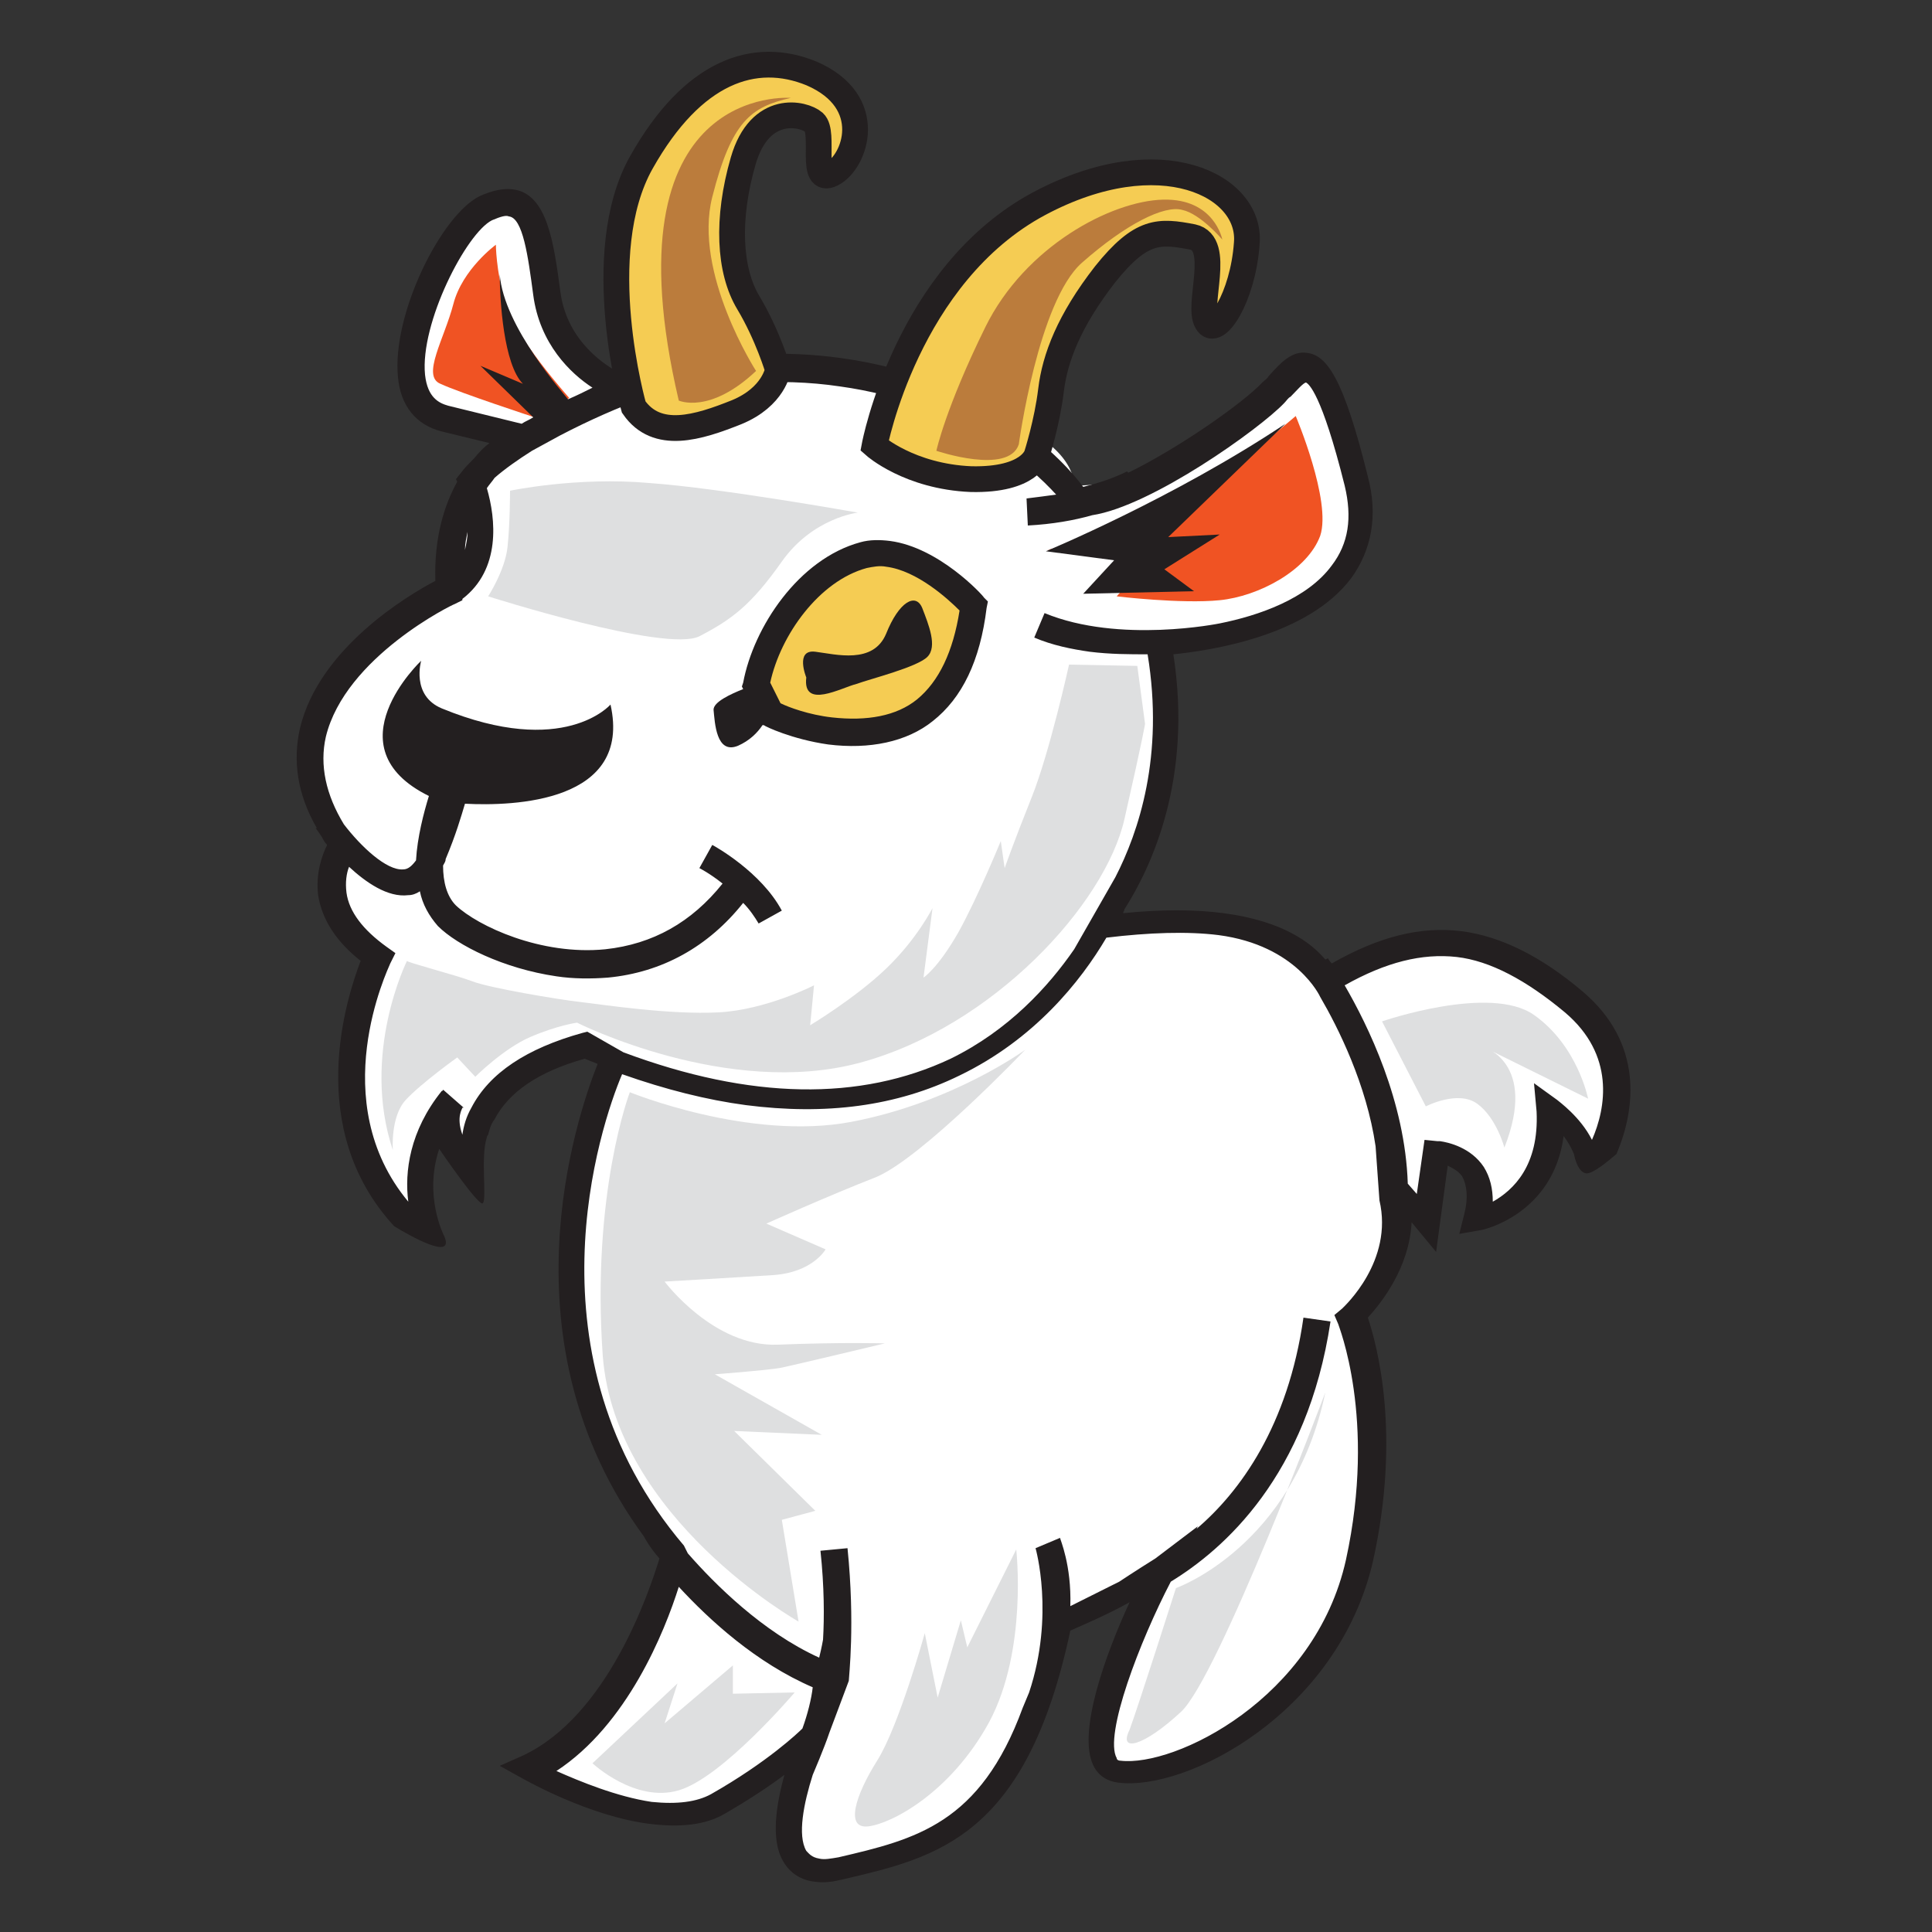 <?xml version="1.0" encoding="utf-8"?>
<!-- Generator: Adobe Illustrator 27.3.1, SVG Export Plug-In . SVG Version: 6.00 Build 0)  -->
<svg version="1.1" id="Layer_1" xmlns="http://www.w3.org/2000/svg" xmlns:xlink="http://www.w3.org/1999/xlink" x="0px" y="0px"
	 viewBox="0 0 150 150" style="enable-background:new 0 0 150 150;" xml:space="preserve">
<rect x="0" y="0" width="150" height="150" fill="#333333" stroke="none"/>
<style type="text/css">
	.st0{clip-path:url(#SVGID_00000028321741583911777610000007043454038508027824_);}
	.st1{fill:#FFFFFF;}
	.st2{fill:#F05323;}
	.st3{fill:#F5CC53;}
	.st4{fill:#231F20;}
	.st5{fill:#F5CC53;stroke:#231F20;stroke-width:2;stroke-miterlimit:10;}
	.st6{fill:#BB7C3C;}
	.st7{fill:#DEDFE0;}
</style>
<g>
	<defs>
		<rect id="SVGID_1_" x="23" y="4" width="103.6" height="142.5"/>
	</defs>
	<clipPath id="SVGID_00000018217422380868761470000011783169181441018778_">
		<use xlink:href="#SVGID_1_"  style="overflow:visible;"/>
	</clipPath>
	<g style="clip-path:url(#SVGID_00000018217422380868761470000011783169181441018778_);">
		<path class="st1" d="M64.7,27.9c0,0-12.3,0.3-12.7,1.1c-0.5,0.8-4.2,1.5-4.2,1.5s-4.4-3.7-5-6.8c-0.6-3.1-1-7.8-2.2-8
			c-1.2-0.2-3.1,0.6-4.1,1.9s-5.8,10.6-4.5,12.7s8.7,4.1,8.7,4.1l-3.9,3c0,0-1.5,3.5-1.7,4.5c-0.1,1-1.8,4.5-1.8,4.5
			s-9.5,5.7-9.1,12.1c0.4,6.3,1.9,7.1,1.9,7.1s-0.6,7.1,3.2,8.8c0,0-5.3,13.3,2.6,20.6c0,0,0.1-2.4,0.4-4c0.2-1.6,1.5-3.3,1.5-3.3
			l2.2,2c0,0,1.1-4.2,3.9-5.9c2.9-1.7,6.2-3,6.2-3l1.6,1.4c0,0-7,14.5-0.4,29.1c4.2,9.3,5.5,10,5.5,10s-3.2,8.1-4.9,10.5
			c-1.7,2.4-6,5.3-6,5.3s8,4.4,10.6,4c2.7-0.3,10.4-5.9,10.4-5.9s-2.9,7.3-0.7,9.2c2.2,1.9,6.1,0.1,8.1-0.5c2-0.6,7-4.3,8-6.3
			c1-2,3.3-7.6,3.3-7.6l1-3.7l7.3-4.8c0,0-4.1,11.2-4.2,12.9c-0.1,1.7,0.9,3.8,3.8,3.1c2.9-0.7,13.3-6.8,15.1-12.5
			c1.8-5.7,2.8-12.9,2.4-15.2c-0.4-2.3-1.4-7.9-1.4-7.9s2.7-4.7,2.8-5.6c0.1-0.9,0.9-3,0.9-3l1.1,1l1.1-4.6c0,0,3.7,0,3.6,2.1
			c-0.1,2.1-0.2,2.9-0.2,2.9s3-1.9,4.7-4.1c1.7-2.2,1.2-4.7,1.2-4.7l2,3.4l2-0.3c0,0,1.5-6.3,0.3-8.9c-1.2-2.6-5.2-5.6-8.3-6
			c-3.1-0.4-7-0.9-7-0.9l-5.8,2.7c0,0-3.3-4.1-7.8-4.4c-4.5-0.3-10.8,0.1-10.8,0.1s5-6.3,5.2-10.5c0.2-4.2-0.2-11.4-0.2-11.4
			s11.5-2.4,13.3-5.5c0,0,2.5-3.2,2.4-5.1s-2.4-9.2-2.4-9.2s-2.5-3.6-3.6-1.7c-1.1,2-7,6.6-10.2,8.1s-6.5,1.4-6.5,1.4
			s0.2-2.8-4.9-4.9C73.2,31,67.2,29,67.2,29L64.7,27.9L64.7,27.9z"/>
		<path class="st2" d="M44.2,30.9c0,0-4.3-4.8-5-7.4c-0.7-2.6-0.7-4.5-0.7-4.5s-2.6,1.9-3.3,4.6s-2.5,5.6-1,6.2
			c1.5,0.7,7.3,2.6,7.3,2.6L44.2,30.9z"/>
		<path class="st2" d="M81.3,42.7c0,0,7.5-1.7,11.2-4.2c3.8-2.5,8.1-6.2,8.1-6.2s2.8,6.6,1.9,9.3c-1,2.7-4.8,4.7-7.8,5
			c-3,0.3-8-0.3-8-0.3l2.1-2.4l-2.1-1.8L81.3,42.7L81.3,42.7z"/>
		<path class="st3" d="M58.1,54.3c0,0,3.5-9.5,7.2-10.5c3.7-1,6-0.4,7.6,0.9c1.6,1.3,2.3,2.4,2.3,2.4s-0.2,4.6-1.3,6.2
			c-1.1,1.6-4.2,3.5-5.4,3.6c-1.2,0.1-2.6,0.2-4.7-0.3c-2.1-0.6-5.3-1.2-5.3-1.2L58.1,54.3L58.1,54.3z"/>
		<path class="st4" d="M84.1,46.1l8.6-0.2l-2.3-1.7l4.3-2.7l-4,0.2l9.1-8.8c-8.7,5.8-18.6,9.9-18.6,9.9l5.3,0.7L84.1,46.1L84.1,46.1
			z"/>
		<path class="st4" d="M72,51c0.8-0.8,0.1-2.5-0.4-3.8c-0.5-1.2-1.8-0.5-2.8,2c-1,2.4-3.9,1.6-5.5,1.4s-0.7,2-0.7,2
			c-0.3,2.5,2.7,0.8,3.9,0.5C67.6,52.7,71.2,51.8,72,51L72,51z"/>
		<path class="st4" d="M64.3,57.8c3.2,0.4,6.1-0.2,8.1-1.8c2.3-1.8,3.7-4.7,4.2-8.8l0.1-0.5l-0.3-0.3c-0.1-0.2-3.5-3.9-7.3-4.4
			c-0.8-0.1-1.6-0.1-2.3,0.1c-4.8,1.3-8.3,6.6-9.1,10.9l-0.1,0.3l0.1,0.2c-1,0.4-2.3,1-2.3,1.6c0.1,1,0.2,3.5,1.9,2.8
			c0.9-0.4,1.5-1,1.9-1.6l0.1,0C59.4,56.4,61.5,57.4,64.3,57.8L64.3,57.8z M59.8,53c0.8-3.7,3.8-7.9,7.5-8.9c0.5-0.1,1-0.2,1.5-0.1
			c2.4,0.3,4.8,2.5,5.7,3.4c-0.5,3.2-1.6,5.5-3.3,6.9c-1.6,1.3-3.9,1.7-6.6,1.4c-1.8-0.2-3.4-0.8-4-1.1L59.8,53L59.8,53z"/>
		<path class="st4" d="M38.8,21.1c0-0.2,0-0.5,0-0.7C38.8,20.4,38.8,20.7,38.8,21.1z"/>
		<path class="st4" d="M123.2,91.1c0.5,0,1.6-0.9,2.3-1.5c1.5-3.5,2.1-8.6-2.6-12.6c-3.3-2.8-6.4-4.3-9.4-4.7
			c-3.2-0.4-6.4,0.4-10.1,2.5c-0.2-0.2-0.3-0.4-0.3-0.4l-0.2,0.1c-1.1-1.3-3.3-3-7.9-3.6c-2.2-0.3-4.9-0.3-7.8,0
			c0-0.1,0.1-0.2,0.1-0.3c2.1-3.3,5.3-10.1,3.8-19.8c2.9-0.3,10.4-1.4,13.8-5.9c1.6-2.2,2.1-4.9,1.3-7.9c-1.9-7.7-3.2-9.4-4.7-9.6
			c-1.2-0.2-2.1,0.8-3,1.8c-0.1,0.2-0.3,0.3-0.5,0.5c-1.5,1.6-6.5,5.1-10.4,7l-0.1-0.1c0,0-1.3,0.7-3.4,1.2
			c-1.4-1.9-7.2-8.4-18.8-10c-4.3-0.6-9-0.4-14,0.6L51.3,28c-0.1,0-1,0.3-2.3,0.8c-0.3,0.1-0.6,0.1-0.8,0.2c-1-0.5-4.2-2.4-4.7-6.4
			c-0.5-3.7-1-7.6-3.7-7.9c-0.7-0.1-1.6,0.1-2.5,0.5c-3,1.4-6.9,9.2-6.4,14.1c0.2,2.2,1.4,3.7,3.4,4.2l3.7,0.9
			c-0.4,0.3-0.8,0.7-1.2,1.2c-0.4,0.4-0.8,0.8-1,1.1l-0.4,0.5l0.1,0.2c-1,1.8-1.8,4.3-1.7,7.7c-2.1,1.1-9,5.2-10.5,11.4
			c-0.6,2.6-0.2,5.2,1.3,7.8l-0.1,0c0.1,0.1,0.3,0.4,0.5,0.7c0.1,0.2,0.2,0.4,0.4,0.6c-0.4,0.8-0.9,2.2-0.7,3.9
			c0.3,1.9,1.4,3.6,3.3,5.1c-1.1,2.9-4.4,13,2.6,20.6c1.3,0.8,4.7,2.7,3.9,0.8c-0.1-0.2-1.6-3.2-0.4-6.8c0,0,3.2,4.7,3.4,4.2
			c0.3-0.4-0.2-3.6,0.3-5.1c0-0.1,0.1-0.2,0.1-0.2c0.1-0.4,0.2-0.8,0.5-1.2c1.1-2.1,3.4-3.7,7-4.7l1,0.4c-1.7,4.3-7.5,21.6,3.6,36.7
			c0,0,0.4,0.8,1.2,1.7c-0.8,2.6-4,12.2-10.6,15.3l-1.8,0.8l1.8,1c0.2,0.1,5.1,2.9,9.8,3.5c2.4,0.3,4.4,0.1,5.9-0.8
			c1.9-1.1,3.4-2.1,4.6-3c-0.6,2.2-1.1,5-0.1,6.7c0.5,0.9,1.4,1.5,2.5,1.6c0.7,0.1,1.4,0,2.2-0.2c7.3-1.7,14.2-3.3,17.6-19.3
			c0.9-0.4,2.8-1.2,4.6-2.2c-1.8,3.9-4.1,10.1-2.8,12.7c0.4,0.8,1.1,1.2,1.9,1.3c5.3,0.7,17.1-5.4,19.8-17.2
			c2.2-9.9,0.3-16.8-0.4-18.9c1-1.1,3.2-3.8,3.4-7.4l1.9,2.3l0.9-6.7c0.4,0.2,0.8,0.4,1.1,0.8c0.4,0.7,0.5,1.7,0.2,2.9l-0.4,1.6
			l1.7-0.3c0.1,0,5.6-1.2,6.4-7.3c0.3,0.4,0.6,0.9,0.8,1.4C122.4,90.6,122.8,91.1,123.2,91.1L123.2,91.1z M34.8,31.5
			c-0.7-0.2-1.6-0.6-1.8-2.4c-0.4-4,3.2-11,5.2-12c0.7-0.3,1.1-0.4,1.3-0.3c1.1,0.1,1.5,3.1,1.9,6.1c0.5,3.8,2.9,6.1,4.6,7.2
			c-0.6,0.3-1.2,0.6-1.9,0.9c-0.2-0.3-5-5.6-5.3-9.7c0,2,0.3,7,1.8,8.5l-3.3-1.4l4.1,4c-0.3,0.2-0.6,0.3-0.9,0.5L34.8,31.5
			L34.8,31.5z M36.3,41.3c0,0.5-0.1,0.9-0.2,1.4C36.1,42.2,36.2,41.8,36.3,41.3z M45.6,80.1l-0.4,0.1c-4.3,1.2-7.2,3.1-8.6,5.8
			c-0.4,0.7-0.6,1.4-0.7,2.1c-0.5-1.4,0-2,0-2.1L36,86l-1.6-1.4c0,0,0,0.1-0.1,0.1c-2.5,3.1-2.9,6.3-2.6,8.6
			c-6.5-7.8-1.6-18-1.4-18.5l0.4-0.8l-0.7-0.5c-1.8-1.3-2.9-2.7-3.1-4.2c-0.1-0.8,0-1.5,0.2-2c1.3,1.2,3,2.4,4.6,2.2
			c0.3,0,0.6-0.1,0.9-0.3c0.2,1,0.7,1.9,1.4,2.7c1.5,1.5,5.1,3.3,9.2,3.9c1.3,0.2,2.7,0.2,4,0.1c4.2-0.4,7.8-2.4,10.5-5.8
			c0.5,0.5,0.9,1.1,1.2,1.6l1.8-1c-1.6-3-5.2-5-5.4-5.1l-1,1.8c0,0,0.8,0.4,1.8,1.2c-2.4,3-5.4,4.7-9.1,5.1c-5,0.5-9.9-1.8-11.6-3.4
			c-0.7-0.7-1-1.8-1-3.1c0.1-0.2,0.2-0.3,0.2-0.5c0.8-1.9,1.2-3.3,1.5-4.3c3.8,0.2,13-0.1,11.3-7.7c0,0-3.6,4.2-13.1,0.3
			c-2.4-1-1.6-3.7-1.6-3.7s-7.1,6.7,0.6,10.5c-0.4,1.3-0.9,3.2-1,5c-0.3,0.4-0.6,0.7-1,0.7c-1.3,0.1-3.3-1.8-4.6-3.5
			c-1.4-2.3-1.9-4.6-1.4-6.8c1.5-6.2,9.9-10.3,10-10.3l0.6-0.3v-0.1c3-2.3,2.6-6.2,1.9-8.6c0.2-0.3,0.4-0.5,0.6-0.8
			c0.8-0.7,1.8-1.4,2.9-2.1l2.2-1.2c2.3-1.2,4.6-2.2,6.3-2.8c5.5-1.3,10.7-1.7,15.4-1c9.4,1.3,14.8,6.2,16.8,8.4
			c-0.7,0.1-1.5,0.2-2.3,0.3l0.1,2.1c1.9-0.1,3.6-0.4,5-0.8c4.6-0.7,13-6.7,14.9-8.7c0.2-0.2,0.3-0.4,0.5-0.5c0.4-0.4,1-1.1,1.2-1.1
			c0.2,0.1,1.2,0.8,3,8c0.6,2.5,0.3,4.5-1,6.2c-1.9,2.6-5.7,3.9-8.7,4.5c0,0-7.8,1.6-13.6-0.8l-0.8,1.9c1.4,0.6,2.9,0.9,4.3,1.1
			c1.6,0.2,3.1,0.2,4.5,0.2c1.3,7.9-0.7,13.8-2.5,17.3l-3.2,5.6c-2,2.9-5.1,6.3-9.6,8.5c-7,3.3-15.5,3.2-25.4-0.5L45.6,80.1
			L45.6,80.1z M62.3,134.2c-0.3,0.3-2.7,2.6-7.1,5.1c-1.1,0.6-2.6,0.8-4.6,0.6c-2.7-0.4-5.6-1.6-7.4-2.4c5.5-3.6,8.4-10.8,9.5-14.3
			c2.4,2.6,6,5.9,10.4,7.8C63,131.9,62.7,133.1,62.3,134.2L62.3,134.2z M104.2,101.6l-0.6,0.5l0.3,0.7c0,0.1,3,7.3,0.6,18.3
			c-2.4,10.8-13.3,16.1-17.5,15.6c-0.2,0-0.3-0.1-0.3-0.2c-1-1.8,1.8-9.1,4.2-13.7c4.1-2.5,10.6-8.2,12.4-20.2l-2.1-0.3
			c-1.2,8.4-4.9,13.5-8.3,16.4l0.1-0.2l-3.3,2.5c-1.6,1-2.8,1.8-2.8,1.8c-1.4,0.7-2.8,1.4-3.8,1.9c0.1-3.2-0.8-5.2-0.8-5.3l-1.9,0.8
			c0,0,1.5,5.2-0.5,11.2l-0.5,1.2c-3.3,9-8.3,10.2-14.3,11.6c-0.6,0.1-1.1,0.2-1.5,0.1c-0.6-0.1-0.8-0.4-1-0.6
			c-0.7-1.2-0.2-3.7,0.5-5.9c0,0,0.9-2.1,1.3-3.3l1.5-4c0-0.3,0.5-4.4-0.1-10.3l-2.1,0.2c0.3,2.8,0.3,5.2,0.2,6.9h0
			c0,0-0.1,0.6-0.3,1.4c-4.4-2-8.1-5.7-10.2-8.1l-0.3-0.6c-12.5-14.7-6.5-32.6-4.8-36.6c3.4,1.2,6.6,2,9.6,2.4
			c6.2,0.8,11.7,0.1,16.6-2.3c5.8-2.8,9.4-7.3,11.4-10.7c3.3-0.4,6.3-0.5,8.7-0.2c6.1,0.8,7.9,4.8,7.9,4.8c1.4,2.4,3.6,6.8,4.3,11.6
			l0.3,4.2C108.2,97.9,104.4,101.4,104.2,101.6L104.2,101.6z M119.3,86.3c0.2,4.2-1.8,6.1-3.4,7c0-1-0.2-1.9-0.7-2.7
			c-1-1.5-2.7-1.9-3.4-2c-0.2,0-0.2,0-0.2,0l-1-0.1l-0.6,4.2l-0.7-0.8c-0.2-6.4-3.1-12.3-4.9-15.4c3.2-1.8,6-2.5,8.7-2.2
			c2.6,0.3,5.4,1.8,8.4,4.3c3.9,3.3,3.2,7.4,2.1,9.9c-0.9-1.8-2.6-3-2.7-3.1l-1.8-1.3L119.3,86.3L119.3,86.3z"/>
		<path class="st5" d="M49.2,31.6c0,0-3.4-11.9,0.6-19c4-7.1,8.8-8.7,13.2-6.9c5.1,2.2,3.4,6.9,1.6,7.8c-1.8,0.9-0.5-3.2-1.4-4
			c-0.8-0.7-4.2-1.5-5.5,3c-1.3,4.5-1.1,8.5,0.4,11c1.5,2.5,2.3,5.2,2.3,5.2s-0.3,2.1-3.2,3.3C54.2,33.2,51,34.2,49.2,31.6z"/>
		<path class="st5" d="M67.9,34.6c0,0,2.5-13.3,12.8-18.8c9.4-5,16.5-1.4,16.1,3.1c-0.3,4.2-2.4,7.4-3.1,6.1
			c-0.8-1.3,1.2-6.1-1.1-6.6c-2.6-0.5-4-0.6-6.8,2.9c-2.8,3.6-3.9,6.5-4.2,9c-0.3,2.5-1.1,5-1.1,5s-0.5,2-5.1,1.9
			C70.6,37,67.9,34.6,67.9,34.6L67.9,34.6z"/>
		<path class="st6" d="M58.7,28.8c0,0-4.9-7.6-3.4-13.5c1.5-5.9,3-7,6.1-7.7c0,0-14.5-1.2-8.7,23.5C52.7,31.1,55.1,32.2,58.7,28.8z"
			/>
		<path class="st6" d="M79.1,34.5c0,0,1.5-11.1,4.9-14.1c3.4-3,6.4-4.5,7.8-4.1c1.4,0.3,3.1,2.3,3.1,2.3s-0.6-3.2-4.6-3.1
			c-4,0.1-10.7,3.6-13.8,9.9c-3.1,6.3-3.8,9.6-3.8,9.6S78.3,36.9,79.1,34.5L79.1,34.5z"/>
		<path class="st7" d="M31.6,74.6c0,0-3.6,7.2-1.1,14.7c0,0-0.2-2.6,1-3.9c1.2-1.3,4-3.3,4-3.3l1.4,1.5c0,0,2.2-2.2,4.3-3.1
			c2.1-0.9,3.6-1.1,3.6-1.1s11.7,5.9,22,3.1c10.3-2.8,19-12.3,20.5-18.9c1.5-6.6,1.6-7.4,1.6-7.4l-0.6-4.5l-5.3-0.1
			c0,0-1.5,6.8-2.9,10.3c-1.4,3.5-2.1,5.5-2.1,5.5l-0.3-2.1c0,0-1.8,4.4-3.3,7.1c-1.6,2.8-2.7,3.5-2.7,3.5l0.7-5.4
			c0,0-1.2,2.4-3.6,4.7c-2.4,2.3-5.9,4.4-5.9,4.4l0.3-3.1c0,0-3.7,1.9-7.4,2.1c-3.8,0.2-9-0.6-10.7-0.8c-1.8-0.2-7.1-1.1-8.4-1.6
			S31.5,74.7,31.6,74.6L31.6,74.6z"/>
		<path class="st7" d="M37.9,46.3c0,0,1.3-2,1.5-3.8c0.2-1.8,0.2-4.4,0.2-4.4s5.2-1.1,10.8-0.6c5.6,0.4,16.2,2.3,16.2,2.3
			s-3.5,0.4-5.9,3.8c-2.4,3.4-3.9,4.5-6.4,5.8C51.7,50.7,37.9,46.3,37.9,46.3L37.9,46.3z"/>
		<path class="st7" d="M48.9,84.8c0,0,9.3,3.8,17.2,2.3s13.5-5.6,13.5-5.6s-8,8.4-11.6,9.9c-3.6,1.4-8.5,3.6-8.5,3.6l4.6,2
			c0,0-1,1.8-4.1,2c-3.1,0.2-8.4,0.5-8.4,0.5s3.8,5.1,8.8,4.9s8.3-0.1,8.3-0.1s-7.1,1.7-8.1,1.9c-1.1,0.2-5.1,0.5-5.1,0.5l8.3,4.7
			l-6.8-0.3l6.3,6.2l-2.6,0.7l1.3,7.9c0,0-14.2-8-15.2-20.6C45.9,92.6,48.9,84.8,48.9,84.8L48.9,84.8z"/>
		<path class="st7" d="M107.3,79.3c0,0,8.4-2.9,11.8-0.5c3.4,2.4,4.2,6.5,4.2,6.5l-8.1-4c0,0,4.2,1.2,1.6,7.8c0,0-0.6-2.3-2.1-3.4
			c-1.5-1.1-4,0.2-4,0.2L107.3,79.3L107.3,79.3z"/>
		<path class="st7" d="M91.3,123.3c0,0,9.1-3.2,11.6-15.2c0,0-8.3,22.1-11.2,24.8c-2.9,2.7-4.9,3.2-4,1.4
			C88.4,132.4,91.3,123.3,91.3,123.3z"/>
		<path class="st7" d="M78.9,120.3c0,0,0.9,7.8-2.1,13.4c-3,5.5-7.6,7.9-9.4,8.1c-1.8,0.2-1-2.4,0.7-5.1c1.7-2.7,3.7-9.9,3.7-9.9
			l1,5l1.8-6l0.5,2.1L78.9,120.3L78.9,120.3z"/>
		<path class="st7" d="M46,136.9c0,0,3.3,3.1,6.7,2.1c3.4-1,9-7.6,9-7.6l-4.8,0.1v-2.2l-5.3,4.5l1-3.1L46,136.9L46,136.9z"/>
	</g>
</g>
</svg>
